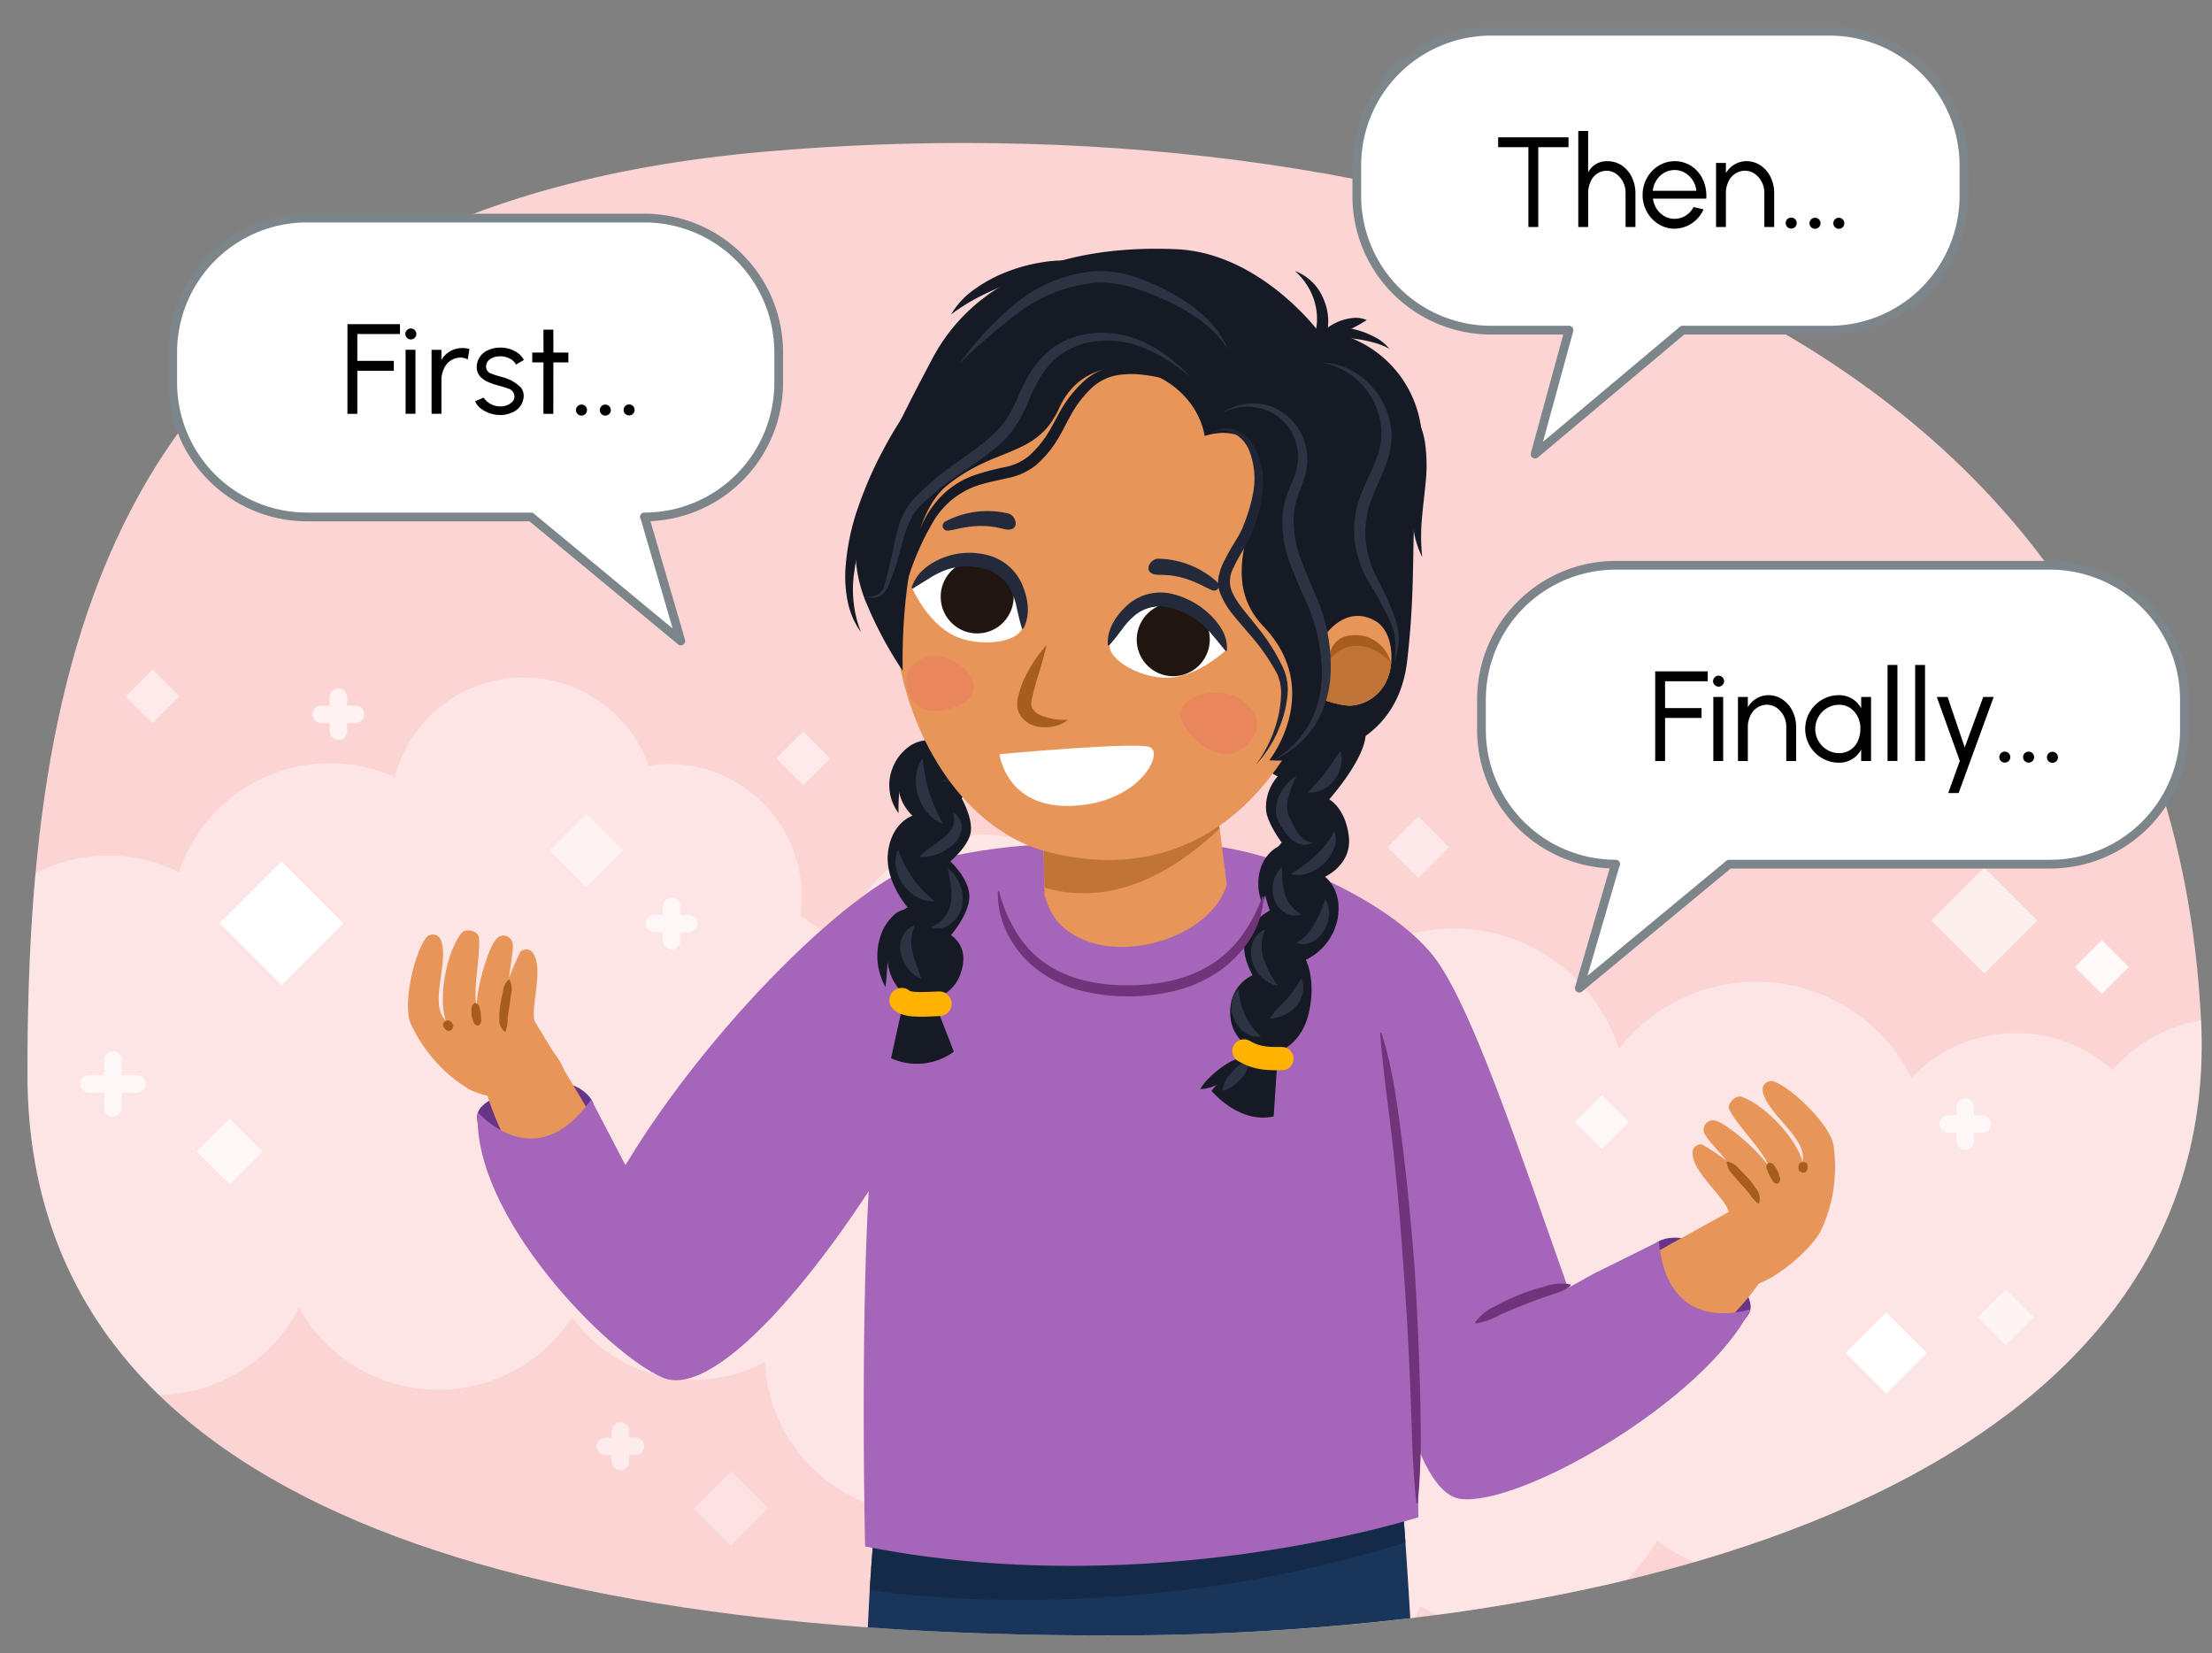 <svg xmlns="http://www.w3.org/2000/svg" xmlns:xlink="http://www.w3.org/1999/xlink" width="380" height="283.981" viewBox="0 0 380 283.981"><rect x="0" y="0" width="380" height="283.981" fill="#808080" stroke="none"/><defs><clipPath id="a"><path d="M179.481,153.748l-.7-26.829,28.49-2.193s2.243,17.926,3.46,27.24C207.475,163.292,183.259,168.145,179.481,153.748Z" fill="#e89559"/></clipPath><clipPath id="b"><path d="M177.5,154.644l-.9-26.832,32.905-2.1s2.653,17.936,4.087,27.254C208.733,160.942,194.407,168.852,177.5,154.644Z" fill="none"/></clipPath><clipPath id="c"><path d="M227.592,109.19s3.508-5.406,8.6-2.574c3.246,1.8,3.278,7.219,2.23,9.772a7.276,7.276,0,0,1-6.149,4.8c-1.674.2-5.077-1.032-5.077-1.032a43.7,43.7,0,0,0,.738-6.122A23.572,23.572,0,0,0,227.592,109.19Z" fill="#e89559"/></clipPath><clipPath id="d"><path d="M210.559,111.709s-3.318-9.114-10.45-9.3-9.965,6.156-9.471,8.847,6.5,5.783,11.2,5.054S210.559,111.709,210.559,111.709Z" fill="#fff"/></clipPath><clipPath id="e"><path d="M156.778,101.194s6.756-7.443,13.425-4.907,6.657,9.74,5.18,12.043-8.209,2.886-12.278.433S156.778,101.194,156.778,101.194Z" fill="#fff"/></clipPath></defs><path d="M378.111,175.152c3.641,72.83-83.475,105.77-187.76,105.77S4.72,257.3,4.72,184.38s14.2-148.362,126.357-158.3C234.955,16.876,371.722,47.376,378.111,175.152Z" fill="#fcd4d4"/><path d="M279.4,271.41q5.964-1.434,11.67-3.089a30,30,0,0,1-6.407-3.716A29.915,29.915,0,0,1,279.4,271.41Z" fill="none"/><path d="M243.147,277.855q1.908-.234,3.8-.484a30.3,30.3,0,0,1-3.013-1.488C243.7,276.551,243.43,277.206,243.147,277.855Z" fill="none"/><path d="M362.985,183.8a24.933,24.933,0,0,0-34.6,1.32,29.848,29.848,0,0,0-50.263-4.96c-.131-.4-.265-.807-.414-1.209a29.863,29.863,0,0,0-49.523-10.3,28.184,28.184,0,0,0-38.236-13.445,24.922,24.922,0,0,0-45.641,8.071,27.157,27.157,0,0,0-6.794-6A22.838,22.838,0,0,0,111.432,131.5a22.832,22.832,0,0,0-43.6,1.984,27.34,27.34,0,0,0-37.088,16.307,27.338,27.338,0,0,0-24.637.206c-1.032,11.348-1.385,22.9-1.385,34.386,0,23.063,8.139,41.193,22.565,55.205A27.338,27.338,0,0,0,51.366,224.6c.188.34.379.68.583,1.015a27.363,27.363,0,0,0,46.342.617,25.842,25.842,0,0,0,33.1,7.756A27.366,27.366,0,0,0,180.1,249.72c.115.36.236.719.369,1.077a24.828,24.828,0,0,0,6.062,9.275,29.71,29.71,0,0,0,1.288,16.223A30.033,30.033,0,0,0,190,280.922h.347a436.612,436.612,0,0,0,52.8-3.067c.283-.649.552-1.3.789-1.972a30.3,30.3,0,0,0,3.013,1.488A318.658,318.658,0,0,0,279.4,271.41a29.915,29.915,0,0,0,5.263-6.805,30,30,0,0,0,6.407,3.716c53.685-15.587,89.335-45.974,87.049-93.041a24.919,24.919,0,0,0-15.131,8.522Z" fill="#fff" opacity="0.4"/><rect x="40.837" y="151.084" width="15.021" height="15.021" transform="translate(126.304 12.264) rotate(45)" fill="#fff"/><rect x="319.105" y="227.482" width="9.878" height="9.878" transform="translate(259.257 -161.059) rotate(45)" fill="#fff"/><rect x="239.923" y="141.791" width="7.449" height="7.449" transform="translate(174.258 -129.665) rotate(45)" fill="#fff" opacity="0.49"/><rect x="334.447" y="151.697" width="12.848" height="12.848" transform="translate(211.647 -194.72) rotate(45)" fill="#fff" opacity="0.64"/><rect x="341.204" y="222.884" width="6.757" height="6.757" transform="translate(260.918 -177.386) rotate(45)" fill="#fff" opacity="0.57"/><rect x="96.22" y="141.612" width="8.959" height="8.959" transform="translate(132.797 -28.417) rotate(45)" fill="#fff" opacity="0.5"/><rect x="22.926" y="116.347" width="6.54" height="6.54" transform="translate(92.255 16.512) rotate(45)" fill="#fff" opacity="0.5"/><rect x="134.728" y="126.993" width="6.54" height="6.54" transform="translate(132.529 -59.426) rotate(45)" fill="#fff" opacity="0.5"/><rect x="121.06" y="254.579" width="9.035" height="9.035" transform="translate(219.989 -12.909) rotate(45)" fill="#fff" opacity="0.32"/><rect x="271.912" y="189.464" width="6.54" height="6.54" transform="translate(216.882 -138.133) rotate(45)" fill="#fff" opacity="0.74"/><rect x="357.804" y="162.832" width="6.54" height="6.54" transform="translate(223.208 -206.668) rotate(45)" fill="#fff" opacity="0.86"/><rect x="35.468" y="193.795" width="8.012" height="8.012" transform="translate(151.428 30.022) rotate(45)" fill="#fff" opacity="0.7"/><g opacity="0.7"><line x1="337.618" y1="190.142" x2="337.618" y2="196.013" fill="none" stroke="#fff" stroke-linecap="round" stroke-linejoin="round" stroke-width="3"/><line x1="340.554" y1="193.078" x2="334.683" y2="193.078" fill="none" stroke="#fff" stroke-linecap="round" stroke-linejoin="round" stroke-width="3"/></g><g opacity="0.7"><line x1="58.138" y1="119.768" x2="58.138" y2="125.639" fill="none" stroke="#fff" stroke-linecap="round" stroke-linejoin="round" stroke-width="3"/><line x1="61.074" y1="122.703" x2="55.202" y2="122.703" fill="none" stroke="#fff" stroke-linecap="round" stroke-linejoin="round" stroke-width="3"/></g><g opacity="0.7"><line x1="115.364" y1="155.712" x2="115.364" y2="161.583" fill="none" stroke="#fff" stroke-linecap="round" stroke-linejoin="round" stroke-width="3"/><line x1="118.299" y1="158.648" x2="112.428" y2="158.648" fill="none" stroke="#fff" stroke-linecap="round" stroke-linejoin="round" stroke-width="3"/></g><g opacity="0.53"><line x1="106.586" y1="245.83" x2="106.586" y2="251.044" fill="none" stroke="#fff" stroke-linecap="round" stroke-linejoin="round" stroke-width="3"/><line x1="109.193" y1="248.437" x2="103.979" y2="248.437" fill="none" stroke="#fff" stroke-linecap="round" stroke-linejoin="round" stroke-width="3"/></g><g opacity="0.7"><line x1="19.403" y1="182.059" x2="19.403" y2="190.32" fill="none" stroke="#fff" stroke-linecap="round" stroke-linejoin="round" stroke-width="3"/><line x1="23.534" y1="186.189" x2="15.272" y2="186.189" fill="none" stroke="#fff" stroke-linecap="round" stroke-linejoin="round" stroke-width="3"/></g><path d="M150.819,257.069s-1.143,8.461-1.729,22.467c13.228.945,27.03,1.386,41.261,1.386a437.666,437.666,0,0,0,51.921-2.96c-.93-15.8-1.54-22.025-1.54-22.025Z" fill="#19355a"/><path d="M150.819,257.069s-.316,2.343-.7,6.6l78.717-7.582Z" fill="none"/><path d="M149.415,273.124q-.179,2.971-.325,6.412c13.228.945,27.03,1.386,41.261,1.386a437.666,437.666,0,0,0,51.921-2.96c-.318-5.4-.6-9.688-.831-12.986C193.187,280.043,151.1,273.4,149.415,273.124Z" fill="none"/><path d="M241.441,264.976c-.445-6.343-.709-9.039-.709-9.039l-11.9.15-78.717,7.582c-.228,2.513-.479,5.694-.7,9.455C151.1,273.4,193.187,280.043,241.441,264.976Z" fill="#132b49"/><path d="M101.729,191.659c1.253-2.279-1.279-4.489-3.271-5.217s-16.9.774-16.488,5.622a4.709,4.709,0,0,0,4.694,4.607S100.475,193.939,101.729,191.659Z" fill="#673587"/><path d="M114.107,222.841c3.524-6.027-12.08-30.471-23.856-50.064,0,0-5.619,4.081-7.108,10.712-1.687,7.518,20.34,42.916,26.717,46.248S110.583,228.867,114.107,222.841Z" fill="#e89559"/><path d="M197.064,147.9c-9.123-4.732-26.418-2.857-38.213.245s-36.96,28.075-51.225,51.7c-.062.1-.119.2-.18.3l-5.882-11.283c-9.751,13.763-19.461,2.052-19.473,2.251-1.032,17.632,22.327,41.6,31.846,45.552s29.619-20.794,43.172-45.06S219.472,159.521,197.064,147.9Z" fill="#a565b8"/><path d="M148.618,265.626s-1.381-59.4,2.52-79.158c3.489-17.681,12.034-32.5,21.828-36.784s29.588-4.2,33.743-3.415c3.969.753,12.342,2.787,17.383,5.215a23.831,23.831,0,0,1,12.219,12.565c6.53,14.67,7.355,96.563,7.355,96.563S197.924,275.408,148.618,265.626Z" fill="#a565b8"/><path d="M283.428,215.566c.057-2.6,3.355-3.246,5.444-2.879s14.242,9.135,11.456,13.124a4.709,4.709,0,0,1-6.371,1.637S283.372,218.167,283.428,215.566Z" fill="#673587"/><path d="M257.1,236.356c-.032-6.981,25.715-20.325,45.72-31.386,0,0,2.82,6.346.788,12.831-2.305,7.352-33.45,34.512-40.638,34.2S257.13,243.337,257.1,236.356Z" fill="#e89559"/><path d="M203.674,144.915c14.452.224,34.915,9.667,42.5,19.22,6.578,8.29,15.048,34.173,23.184,57.05.04.112,5.25-2.927,5.252-2.808l10.363-5.146c1.548,16.8,15.817,11.523,15.727,11.7-7.936,15.779-39.6,33.885-49.817,32.533S235.1,215.58,235.517,187.789C207.939,185.646,211,168.624,203.674,144.915Z" fill="#a565b8"/><path d="M269.81,220.843c-1.263,1.084-2.68,1.3-4.044,1.809-1.366.476-2.722.976-4.06,1.519-1.352.507-2.674,1.09-4,1.668a13.606,13.606,0,0,1-4.155,1.5l-.13-.192a8.4,8.4,0,0,1,3.528-2.825,34.773,34.773,0,0,1,8.319-3.308,8.435,8.435,0,0,1,4.494-.4Z" fill="#70347b"/><path d="M201.461,146a27.141,27.141,0,0,0,5.855-5.17l-.265-4.107-23.2.405.206,11.778C189.344,149,197.143,148.618,201.461,146Z" fill="#c1716b"/><path d="M237.306,177.351c2.073,6.514,2.86,13.282,3.717,20,.819,6.733,1.465,13.484,1.984,20.244q.646,10.149.922,20.314c.108,3.386.149,6.775.157,10.163q-.055,5.083-.529,10.163h-.233c-.75-6.764-.784-13.516-1.06-20.271s-.65-13.5-1.158-20.235c-.459-6.738-1.007-13.472-1.748-20.185-.363-3.357-.8-6.7-1.222-10.053s-.772-6.708-1.058-10.093Z" fill="#70347b"/><path d="M179.481,153.748l-.7-26.829,28.49-2.193s2.243,17.926,3.46,27.24C201.714,159.15,183.259,168.145,179.481,153.748Z" fill="#e89559"/><path d="M179.481,153.748l-.7-26.829,28.49-2.193s2.243,17.926,3.46,27.24C207.475,163.292,183.259,168.145,179.481,153.748Z" fill="#e89559"/><g clip-path="url(#a)"><g clip-path="url(#b)"><path d="M211.716,133.456l3.706,2.309s-12.346,17.056-28.242,17.649c-12.431.463-17.1-7.564-17.1-7.564Z" fill="#c17438"/></g></g><path d="M215.3,123.792s-.881,3.765.4,6.13a8.688,8.688,0,0,0,3.8,3.439,7.965,7.965,0,0,0-2.013,5.559c.044,2.272,2.693,5.8,2.693,5.8s-2.723,3.111-3.1,5.567,1.072,6.1,1.072,6.1-3.267,1.716-4.194,4.651,1.228,6.458,1.228,6.458a6.763,6.763,0,0,0-3.844,6.165,6.957,6.957,0,0,0,3.277,6.247l-6.5,7.449s4.734,5.777,10.685,4.4l.731-11.1s4.061-1.1,5.329-6.768-.539-9.021-.539-9.021a9.956,9.956,0,0,0,5.478-7.083c.86-5.05-2.192-7.184-2.192-7.184s4.692-2.055,4.1-6.957-3.366-6.337-3.366-6.337,6-6.723,6.259-11.047-7.529-3.828-7.529-3.828Z" fill="#151a25"/><path d="M222.712,133.284a23.509,23.509,0,0,0-1.328,3.448,5.54,5.54,0,0,0-.113,3.095c.113.359.47.971.726,1.5a17.007,17.007,0,0,0,.829,1.524,3.745,3.745,0,0,0,2.674,1.911,2.851,2.851,0,0,1-2.054.25,4.12,4.12,0,0,1-1.88-1.117,9.453,9.453,0,0,1-1.254-1.61,8.369,8.369,0,0,1-.938-1.871,4.714,4.714,0,0,1-.089-2.277,6.267,6.267,0,0,1,.721-1.976A7.744,7.744,0,0,1,222.712,133.284Z" fill="#2c3444"/><path d="M220.218,148.957c.05.954.053,1.778.136,2.563a10.278,10.278,0,0,0,.412,2.169,5.623,5.623,0,0,0,.947,1.822,8.148,8.148,0,0,0,1.848,1.6,3.524,3.524,0,0,1-2.847-.385,4.353,4.353,0,0,1-1.851-2.426,5.342,5.342,0,0,1-.069-2.931A4.818,4.818,0,0,1,220.218,148.957Z" fill="#2c3444"/><path d="M212.831,169.907a11.143,11.143,0,0,0,.327,2.42,10.932,10.932,0,0,0,.73,2.036,11.227,11.227,0,0,0,1.1,1.86,11.365,11.365,0,0,0,1.654,1.8,3.72,3.72,0,0,1-2.709-.63,5.4,5.4,0,0,1-2.345-4.994A3.737,3.737,0,0,1,212.831,169.907Z" fill="#2c3444"/><path d="M217.352,159.652a7.436,7.436,0,0,0-.627,2.6,7.281,7.281,0,0,0,.327,2.345,12.709,12.709,0,0,0,.967,2.3c.4.777.893,1.534,1.444,2.408a5.266,5.266,0,0,1-2.687-1.445,6.248,6.248,0,0,1-1.642-2.7,5.2,5.2,0,0,1,.063-3.26A3.787,3.787,0,0,1,217.352,159.652Z" fill="#2c3444"/><path d="M210.013,187.36a5.183,5.183,0,0,1,.578-1.812,7.059,7.059,0,0,1,1-1.433,6.951,6.951,0,0,1,1.319-1.145,5.126,5.126,0,0,1,1.744-.761,5.125,5.125,0,0,1-.576,1.814,6.941,6.941,0,0,1-1,1.43,7.053,7.053,0,0,1-1.321,1.143A5.184,5.184,0,0,1,210.013,187.36Z" fill="#2c3444"/><path d="M230.277,129.031a5.144,5.144,0,0,1,.059,2.566,6.045,6.045,0,0,1-1.1,2.362,5.3,5.3,0,0,1-4.552,2.175c.57-.687,1.117-1.224,1.607-1.774s.936-1.071,1.359-1.62.823-1.122,1.236-1.739S229.717,129.726,230.277,129.031Z" fill="#2c3444"/><path d="M229.221,142.742a4.211,4.211,0,0,1-.073,3.063,6.9,6.9,0,0,1-1.74,2.563,7.373,7.373,0,0,1-2.615,1.6,5.1,5.1,0,0,1-3.03.181c.868-.546,1.607-1.037,2.307-1.577a24.858,24.858,0,0,0,1.969-1.661,18.013,18.013,0,0,0,1.732-1.856A10.855,10.855,0,0,0,229.221,142.742Z" fill="#2c3444"/><path d="M227.651,154.463a4.044,4.044,0,0,1,.669,2.654,6.031,6.031,0,0,1-.817,2.648,5.255,5.255,0,0,1-2.032,1.993,3.108,3.108,0,0,1-2.786.177,6.013,6.013,0,0,0,1.854-1.444,11.4,11.4,0,0,0,1.241-1.741,19.555,19.555,0,0,0,1.012-1.981A17.454,17.454,0,0,0,227.651,154.463Z" fill="#2c3444"/><path d="M223.564,168.073a4.2,4.2,0,0,1,.208,2.539,5.028,5.028,0,0,1-1.219,2.316,6.416,6.416,0,0,1-4.458,2.039,11.892,11.892,0,0,1,1.515-1.86c.518-.539,1.013-1.032,1.464-1.524a13.152,13.152,0,0,0,1.246-1.562C222.723,169.452,223.079,168.8,223.564,168.073Z" fill="#2c3444"/><path d="M212.957,181.775a7.261,7.261,0,0,1-1.039,2.045,8.339,8.339,0,0,1-1.525,1.623,7.657,7.657,0,0,1-1.933,1.148,6.019,6.019,0,0,1-2.271.468,9.019,9.019,0,0,1,1.4-1.78,18.351,18.351,0,0,1,1.545-1.391,15.788,15.788,0,0,1,1.714-1.216A7.255,7.255,0,0,1,212.957,181.775Z" fill="#151a25"/><path d="M220.6,144.968c-.412.945-.906,1.726-1.252,2.517a16.889,16.889,0,0,0-.9,2.371c-.252.812-.459,1.666-.7,2.544a20.528,20.528,0,0,1-.9,2.729,7.951,7.951,0,0,1-.669-2.888,8.56,8.56,0,0,1,.35-2.971,6.754,6.754,0,0,1,1.522-2.681A6.132,6.132,0,0,1,220.6,144.968Z" fill="#151a25"/><path d="M213.7,180.523c2.5,1.476,4.575,1.292,6.529,1.32" fill="none" stroke="#ffb300" stroke-linecap="round" stroke-miterlimit="10" stroke-width="4.001"/><path d="M159.61,127.146a12.327,12.327,0,0,0-2.634,2.528,12.6,12.6,0,0,0-1.647,2.963,14.238,14.238,0,0,0-.829,3.318,28.521,28.521,0,0,0-.133,3.723,8.017,8.017,0,0,1-1.009-7.812,7.933,7.933,0,0,1,2.457-3.359A5.768,5.768,0,0,1,159.61,127.146Z" fill="#151a25"/><path d="M176.285,118.509s-.284,3.807-2.193,5.654-5.391,1.954-5.391,1.954a7.224,7.224,0,0,1,.4,5.752c-.713,2.127-3.91,5.252-3.91,5.252s1.944,3.388,1.572,5.813-3.509,5.024-3.509,5.024,3.265,2.982,3.27,6.02-3.169,6.657-3.169,6.657,3.152,1.8,1.811,6.091a6.607,6.607,0,0,1-4.845,4.827l3.541,9.091a10.729,10.729,0,0,1-10.788,1.127l2.4-10.962s-3.5-2.235-3.016-7.95,3.473-7.01,3.473-7.01-4.055-4.545-3.363-9.615c.684-5.011,4.19-6.118,4.19-6.118s-3.812-3.323-1.805-7.764,4.49-5.537,4.49-5.537-3.1-7.54-2.073-11.69,8.222-1.378,8.222-1.378Z" fill="#151a25"/><path d="M166.615,123.835a5.726,5.726,0,0,1,1.073,3.238,8.4,8.4,0,0,1-.573,3.407,6.914,6.914,0,0,1-2.051,2.89,3.684,3.684,0,0,1-3.381.818,5.618,5.618,0,0,0,2.193-1.973,12.854,12.854,0,0,0,1.278-2.5,24.091,24.091,0,0,0,1.461-5.876Z" fill="#1f2534"/><path d="M162.855,149.112a7.251,7.251,0,0,1,2.021,2.765,6.46,6.46,0,0,1,.433,3.587,5.149,5.149,0,0,1-1.96,3.2,3.44,3.44,0,0,1-3.473.562,4.58,4.58,0,0,0,2.39-1.7,5.726,5.726,0,0,0,1.074-2.406,9.474,9.474,0,0,0,.024-2.824C163.255,151.289,163.018,150.255,162.855,149.112Z" fill="#2c3444"/><path d="M163.708,139.505a5.648,5.648,0,0,1,.629.47,6.12,6.12,0,0,1,.507.643,4.924,4.924,0,0,1,.306.812,2.906,2.906,0,0,1,.055.9,4.551,4.551,0,0,1-1.669,2.932,8.045,8.045,0,0,1-2.688,1.5,7.778,7.778,0,0,1-2.986.419,24.828,24.828,0,0,1,2.27-1.819c.742-.544,1.463-1.065,2.1-1.608a5.321,5.321,0,0,0,1.442-1.738A3.643,3.643,0,0,0,163.708,139.505Z" fill="#2c3444"/><path d="M158.479,130.239c.148,1.1.264,2.091.457,3.052a24.768,24.768,0,0,0,.7,2.783,25.326,25.326,0,0,0,1.016,2.683c.389.9.854,1.777,1.36,2.77a6.3,6.3,0,0,1-2.684-1.921,8.561,8.561,0,0,1-1.954-6.259A6.34,6.34,0,0,1,158.479,130.239Z" fill="#2c3444"/><path d="M154.277,145.94a26.188,26.188,0,0,0,1.145,2.622,17.986,17.986,0,0,0,1.357,2.243,18.356,18.356,0,0,0,1.664,2.025,27.152,27.152,0,0,0,2.089,1.955,5.25,5.25,0,0,1-3.035-.7,7.248,7.248,0,0,1-3.57-5.052A5.287,5.287,0,0,1,154.277,145.94Z" fill="#2c3444"/><path d="M157.17,158.916a8.194,8.194,0,0,0-.619,2.387,7.129,7.129,0,0,0,.178,2.133,19.1,19.1,0,0,0,.67,2.222c.266.775.583,1.558.861,2.476a5.576,5.576,0,0,1-2.223-1.69,6.25,6.25,0,0,1-1.26-2.578,4.776,4.776,0,0,1,.269-3A3.583,3.583,0,0,1,157.17,158.916Z" fill="#2c3444"/><path d="M161.359,172.413c-1.575.029-5.416.475-6.455-.605" fill="none" stroke="#ffb300" stroke-linecap="round" stroke-miterlimit="10" stroke-width="4.235"/><path d="M157.14,156.135a5.68,5.68,0,0,0-2.69,2.47,13.538,13.538,0,0,0-1.319,3.33,28.379,28.379,0,0,0-.663,3.663l-.324,3.958a10.832,10.832,0,0,1-1.059-8.162,8.493,8.493,0,0,1,2.077-3.813A4.293,4.293,0,0,1,157.14,156.135Z" fill="#151a25"/><path d="M225.19,121.522c-8.959,20.385-25,29.943-45.016,24.866-21.123-5.358-32.513-37.327-23.352-57.623s26.852-37.62,50.336-27.4C225.385,69.3,239.255,89.52,225.19,121.522Z" fill="#e89559"/><path d="M206.954,74.89s8.356-3.007,9.151,5.325-7.3,18.723.943,27.38c10.493,11.019,1.015,22.987,1.015,22.987s21.506,1.986,23.689-17.152c1.8-15.776.253-23.205,2.258-33.992a19.382,19.382,0,0,0-17.674-22.707s-9.974-13.235-24.1-13.913c-9.586-.461-32.273.178-42.132,18.9-6.483,12.308-13.026,24.942-13.136,33.516a23.964,23.964,0,0,0,2.068,8.824,66.248,66.248,0,0,0,6.04,11.171s-.832-24.965,7.57-31.8,15.444-4.772,19.3-13.312C187.5,57.808,204.947,63.353,206.954,74.89Z" fill="#151a25"/><path d="M227.592,109.19s3.508-5.406,8.6-2.574c3.246,1.8,3.278,7.219,2.23,9.772a7.276,7.276,0,0,1-6.149,4.8c-1.674.2-5.077-1.032-5.077-1.032a43.7,43.7,0,0,0,.738-6.122A23.572,23.572,0,0,0,227.592,109.19Z" fill="#e89559"/><g clip-path="url(#c)"><path d="M242.181,119.545s-3.4-9.454-8.82-9.294a6.1,6.1,0,0,0-5.97,4.993s-6.624,11.119-.9,11.24S241.648,122.492,242.181,119.545Z" fill="#c17438"/><path d="M238.921,113.822a11.248,11.248,0,0,0-2.539-2.024,6.406,6.406,0,0,0-4.218-.768,4.7,4.7,0,0,0-1.252.351,8.777,8.777,0,0,0-2.472,1.828,3.679,3.679,0,0,1,1.565-3.344,3.98,3.98,0,0,1,1.893-.7,6.5,6.5,0,0,1,1.9,0,6.012,6.012,0,0,1,3.342,1.635A6.388,6.388,0,0,1,238.921,113.822Z" fill="#a75c20"/></g><path d="M179.775,110.848c-.361,1.694-.864,3.288-1.329,4.875a40.433,40.433,0,0,0-1.224,4.586,3.978,3.978,0,0,0-.053.894,1.547,1.547,0,0,0,.244.592,3.183,3.183,0,0,0,1.4,1.087,10.591,10.591,0,0,0,4.624.749,5.2,5.2,0,0,1-2.415,1.136,6.825,6.825,0,0,1-2.793.036,4.588,4.588,0,0,1-2.716-1.61,3.493,3.493,0,0,1-.738-1.683,5.212,5.212,0,0,1,.075-1.6,16.881,16.881,0,0,1,1.928-4.9A21.852,21.852,0,0,1,179.775,110.848Z" fill="#a75c20"/><path d="M211.723,119.392c-3.961-1.318-9.734.536-8.828,4s8.664,10.248,12.658,2.662C217.245,122.835,213.437,119.963,211.723,119.392Z" fill="#ea865b"/><path d="M161.3,112.707c3.641.479,7.51,4.352,5.476,6.9s-10.764,5.142-11.044-2.836C155.612,113.387,159.723,112.5,161.3,112.707Z" fill="#ea865b"/><path d="M209.157,100.029a.829.829,0,0,1-.876,1.365c-1.817-.7-4.468-2.676-9.036-2.65-3.251.019-1.813-2.786-.265-2.777A15.508,15.508,0,0,1,209.157,100.029Z" fill="#232a3c"/><path d="M162.348,89.607a.829.829,0,0,0,.508,1.54c1.935-.226,4.994-1.479,9.412-.316,3.144.828,2.45-2.247.948-2.624A15.511,15.511,0,0,0,162.348,89.607Z" fill="#232a3c"/><path d="M210.559,111.709s-3.318-9.114-10.45-9.3-9.965,6.156-9.471,8.847,6.5,5.783,11.2,5.054S210.559,111.709,210.559,111.709Z" fill="#fff"/><g clip-path="url(#d)"><ellipse cx="201.555" cy="109.855" rx="6.303" ry="6.272" transform="translate(18.509 248.372) rotate(-65.708)" fill="#21150f"/></g><path d="M190.308,110.719c-.132-2.574,1.29-4.8,3.129-6.558a8.782,8.782,0,0,1,3.378-2.006,9.022,9.022,0,0,1,3.959-.265,14.07,14.07,0,0,1,6.7,3.329,12.4,12.4,0,0,1,2.4,2.857,6.384,6.384,0,0,1,.9,3.6.154.154,0,0,1-.273.086l-.012-.014c-.769-.932-1.453-1.787-2.156-2.609a15.209,15.209,0,0,0-2.252-2.271,13.3,13.3,0,0,0-5.694-2.589,6.654,6.654,0,0,0-5.533,1.509,12.637,12.637,0,0,0-2.122,2.349c-.669.862-1.324,1.762-2.151,2.672l-.01.011a.156.156,0,0,1-.271-.1Z" fill="#232a3c"/><path d="M156.778,101.194s6.756-7.443,13.425-4.907,6.657,9.74,5.18,12.043-8.209,2.886-12.278.433S156.778,101.194,156.778,101.194Z" fill="#fff"/><g clip-path="url(#e)"><ellipse cx="167.955" cy="102.511" rx="6.272" ry="6.303" transform="matrix(0.999, -0.035, 0.035, 0.999, -3.505, 5.976)" fill="#21150f"/></g><path d="M175.541,107.868c-.379-1.2-.607-2.312-.864-3.395a12.1,12.1,0,0,0-1.01-3.072,7,7,0,0,0-4.6-3.714,11.11,11.11,0,0,0-6.306.125,14.137,14.137,0,0,0-2.932,1.417l-2.956,1.82-.014.009a.153.153,0,0,1-.227-.176c.779-2.51,3.022-4.144,5.4-5.082a12.4,12.4,0,0,1,7.675-.436,9.128,9.128,0,0,1,3.568,1.87,8.731,8.731,0,0,1,2.355,3.245c1,2.405,1.418,5.086.2,7.427a.156.156,0,0,1-.21.067.155.155,0,0,1-.076-.091Z" fill="#232a3c"/><path d="M209.953,70.937a9.382,9.382,0,0,1,9.33-.733,9.764,9.764,0,0,1,5.084,10.754,19.32,19.32,0,0,1-.727,2.381,20.854,20.854,0,0,0-1.312,4.367,18.112,18.112,0,0,0,1.34,8.828c.521,1.457,1.133,2.9,1.76,4.352l.944,2.2a24.205,24.205,0,0,1,.835,2.317,29.8,29.8,0,0,1,1.4,9.65,18.658,18.658,0,0,1-2.618,9.37,16.452,16.452,0,0,1-7.264,6.187,17.035,17.035,0,0,0,6.431-6.663,18.541,18.541,0,0,0,1.911-8.905,30.4,30.4,0,0,0-1.646-9.059c-.248-.728-.526-1.445-.822-2.144l-.958-2.167c-.645-1.454-1.289-2.927-1.851-4.452a19.679,19.679,0,0,1-1.343-9.81A22.546,22.546,0,0,1,222,82.715a11.216,11.216,0,0,0,1.011-4.286,8.692,8.692,0,0,0-4.186-7.351A9.2,9.2,0,0,0,209.953,70.937Z" fill="#2c3444"/><path d="M204.667,64.993a27.183,27.183,0,0,0-8.542-5.376,16.115,16.115,0,0,0-9.685-.667,12.753,12.753,0,0,0-4.326,2.025A14.159,14.159,0,0,0,178.89,64.5a31.721,31.721,0,0,0-2.214,4.434,24.63,24.63,0,0,1-2.5,4.691,18.428,18.428,0,0,1-3.782,3.822c-1.374,1.086-2.787,2.067-4.185,3.05a53.142,53.142,0,0,0-7.908,6.191c-2.367,2.236-3.029,5.6-3.932,8.907-.228.827-.483,1.677-.783,2.477s-.576,1.6-.926,2.412a3.466,3.466,0,0,1-1.747,2.038,4.278,4.278,0,0,1-2.6-.111,4.411,4.411,0,0,0,2.445-.235,2.976,2.976,0,0,0,1.265-1.929c.239-.794.415-1.633.629-2.469s.431-1.62.6-2.454a49.441,49.441,0,0,1,1.175-5.053,13.962,13.962,0,0,1,1.053-2.489,12.171,12.171,0,0,1,1.595-2.211,50.586,50.586,0,0,1,8.02-6.645c2.752-2,5.612-3.893,7.466-6.458a22.816,22.816,0,0,0,2.338-4.317,28.43,28.43,0,0,1,2.446-4.678,15.935,15.935,0,0,1,3.768-3.894,13.789,13.789,0,0,1,4.982-2.1,16.588,16.588,0,0,1,10.384,1.277A25.385,25.385,0,0,1,204.667,64.993Z" fill="#2c3444"/><path d="M207.178,74.393a27.7,27.7,0,0,0-2.263-4.774,11.531,11.531,0,0,0-3.493-3.734,8.94,8.94,0,0,0-2.269-1.031,21.218,21.218,0,0,0-2.533-.441,15.367,15.367,0,0,0-5.045.1,8.79,8.79,0,0,0-4.208,2.284,18.733,18.733,0,0,0-3.111,3.986c-.869,1.459-1.6,3.08-2.561,4.67a19.3,19.3,0,0,1-3.546,4.3,11.32,11.32,0,0,1-5.224,2.4c-1.769.415-3.465.723-5.059,1.268a14.1,14.1,0,0,0-7.593,6.26,46.132,46.132,0,0,0-4.237,9.557,51.94,51.94,0,0,0-1.434,5.087,27.412,27.412,0,0,0-.749,5.238,22.712,22.712,0,0,1,.257-5.328,52.637,52.637,0,0,1,1.042-5.254,41.88,41.88,0,0,1,3.834-10.067,16.767,16.767,0,0,1,3.428-4.366,15.051,15.051,0,0,1,4.826-2.87,42.907,42.907,0,0,1,5.228-1.411,9.442,9.442,0,0,0,4.34-1.978,18.83,18.83,0,0,0,3.215-3.863c.893-1.436,1.636-3.052,2.6-4.63a20.6,20.6,0,0,1,3.537-4.276,9.988,9.988,0,0,1,5.116-2.529,15.778,15.778,0,0,1,5.539.163,23.745,23.745,0,0,1,2.669.644,9.133,9.133,0,0,1,2.476,1.323,12.241,12.241,0,0,1,3.4,4.251A22.758,22.758,0,0,1,207.178,74.393Z" fill="#151a25"/><path d="M210.961,60.005c-2.543-3.93-6.473-6.453-10.564-8.363-4.142-1.877-8.458-3.513-12.837-3.008a26.063,26.063,0,0,0-12.292,4.858,99.27,99.27,0,0,0-10.452,8.971,54.751,54.751,0,0,1,9.523-10.225,25.046,25.046,0,0,1,13.042-5.595,18.758,18.758,0,0,1,7.21.788,36.8,36.8,0,0,1,6.507,2.823,28.811,28.811,0,0,1,5.788,4.06A16.7,16.7,0,0,1,210.961,60.005Z" fill="#2c3444"/><path d="M227.127,62.288A11.549,11.549,0,0,1,230.8,63,13.986,13.986,0,0,1,234.1,64.9a15.471,15.471,0,0,1,2.625,2.817,14.58,14.58,0,0,1,1.737,3.486,12.791,12.791,0,0,1,.6,3.908,14.412,14.412,0,0,1-.69,3.883c-.784,2.471-2,4.654-2.784,6.885a15.428,15.428,0,0,0-.979,6.839,17.944,17.944,0,0,0,2.013,6.723,46.6,46.6,0,0,1,3.052,6.823,10.154,10.154,0,0,1-.23,7.4,10.61,10.61,0,0,0-.7-7.076,61.6,61.6,0,0,0-3.51-6.428,18.383,18.383,0,0,1-2.515-7.264,17.074,17.074,0,0,1,.987-7.7c.9-2.407,2.107-4.568,2.869-6.791a12.609,12.609,0,0,0,.736-3.356,12.522,12.522,0,0,0-10.181-12.761Z" fill="#2c3444"/><path d="M238.678,59.923a11.033,11.033,0,0,0-2.853-1.126,23.23,23.23,0,0,0-2.958-.587,19.319,19.319,0,0,0-2.945-.174,8.56,8.56,0,0,0-2.73.436l-1.872.7.581-1.917a8.417,8.417,0,0,0,.344-2.8,10.429,10.429,0,0,0-.486-2.855,11.291,11.291,0,0,0-3.306-5.053,8.485,8.485,0,0,1,4.763,4.469,9.611,9.611,0,0,1,.6,6.8l-1.291-1.221a9.587,9.587,0,0,1,3.416-.436,15.181,15.181,0,0,1,6.247,1.744A7.468,7.468,0,0,1,238.678,59.923Z" fill="#151a25"/><path d="M226.471,58.132a5.186,5.186,0,0,1,1.594-1.829,8.686,8.686,0,0,1,2.038-1.131,8.314,8.314,0,0,1,2.276-.547,4.5,4.5,0,0,1,2.418.36c-.725.442-1.336.81-1.99,1.154a19.411,19.411,0,0,1-1.976.895,18.752,18.752,0,0,1-2.074.676A16.851,16.851,0,0,1,226.471,58.132Z" fill="#151a25"/><path d="M163.379,54.027a13.836,13.836,0,0,1,4.21-4.463,24.978,24.978,0,0,1,5.435-2.893,28.836,28.836,0,0,1,5.912-1.6,21.272,21.272,0,0,1,6.1-.188c-3.908,1.117-7.645,2.225-11.292,3.657-1.818.711-3.612,1.471-5.348,2.356A31.659,31.659,0,0,0,163.379,54.027Z" fill="#151a25"/><path d="M242.362,70.152a13.1,13.1,0,0,1,2.477,6.141,28.158,28.158,0,0,1,.071,6.618c-.208,2.163-.481,4.273-.655,6.376a33.314,33.314,0,0,0,.068,6.387,15.285,15.285,0,0,1-1.63-6.4,45.4,45.4,0,0,1,.226-6.539,59.9,59.9,0,0,0,.371-6.312A23.55,23.55,0,0,0,242.362,70.152Z" fill="#151a25"/><path d="M147.91,108.6a13.443,13.443,0,0,1-2.234-5.047,21.365,21.365,0,0,1-.451-5.57,39.83,39.83,0,0,1,2.2-10.863,67.045,67.045,0,0,1,4.427-10.072,68.713,68.713,0,0,1,5.9-9.229c-1.5,3.33-3.048,6.605-4.5,9.911-1.433,3.311-2.8,6.636-3.937,10.03a52.93,52.93,0,0,0-2.542,10.348A20.142,20.142,0,0,0,147.91,108.6Z" fill="#151a25"/><path d="M207.84,74.692a4.668,4.668,0,0,1,1.92-1.029,4.274,4.274,0,0,1,2.25.087,6.415,6.415,0,0,1,3.473,2.876,13.7,13.7,0,0,1,1.282,8.79,24.666,24.666,0,0,1-1.057,4.3c-.242.709-.45,1.352-.766,2.1-.31.708-.664,1.36-1.017,2-.715,1.263-1.462,2.463-2.007,3.686a4.93,4.93,0,0,0-.52,3.446c.755,2.424,2.866,4.46,4.6,6.772a32.382,32.382,0,0,1,4.62,7.45,9.253,9.253,0,0,1,.526,4.526,17.887,17.887,0,0,1-.99,4.286,20.861,20.861,0,0,1-4.428,7.4,22.439,22.439,0,0,0,3.688-7.627,19.393,19.393,0,0,0,.644-4.131,7.981,7.981,0,0,0-.662-3.893,36.379,36.379,0,0,0-4.809-6.865c-.914-1.09-1.868-2.132-2.786-3.3a13.314,13.314,0,0,1-2.3-4,5.092,5.092,0,0,1-.128-2.609,9.885,9.885,0,0,1,.759-2.257,42.8,42.8,0,0,1,2.146-3.833c.364-.6.712-1.2,1-1.8.268-.564.526-1.278.765-1.917a27.191,27.191,0,0,0,1.135-4,13.228,13.228,0,0,0-.669-7.985,5.927,5.927,0,0,0-2.713-2.833A4.19,4.19,0,0,0,207.84,74.692Z" fill="#1f2534"/><path d="M171.717,129.543s23.07-2.129,25.732-1.242-1.6,9.583-13.132,10.116S171.717,129.543,171.717,129.543Z" fill="#fff"/><path d="M80.461,187.026a25.156,25.156,0,0,1-6.331-5.506,25.809,25.809,0,0,1-3.553-5.651c-1.459-3.247.58-12.286,2.737-14.939a1.508,1.508,0,0,1,2.313.317c1.677,3.379-1.719,10.583.551,13.589.13.171.266.338.4.5-1.375-4.17.258-12.161,2.761-15.117.715-.844,2.744-.269,2.892.672.421,2.684-1.031,9.114-.369,11.852a22,22,0,0,1,.361-2.877c.3-1.871,1.777-7.373,3.185-8.738a1.606,1.606,0,0,1,2.6.692c.375.868-.532,5.061-.533,6.1a47.108,47.108,0,0,1,1.93-4.447,1.446,1.446,0,0,1,1.991.023c2.071,2.446-.042,8.617.358,11.483.563,4.026,5.5,6.34,5.539,11.079S84.051,189.129,80.461,187.026Z" fill="#e89559"/><path d="M76.555,175.388c.629-.228.612-.072.748,0a1.736,1.736,0,0,1,.311.26,1.891,1.891,0,0,1,.2.353c.058.135.178.185-.114.734l0,.007a.391.391,0,0,1-.125.139c-.517.35-.616.194-.768.115a1.669,1.669,0,0,1-.406-.312,1.626,1.626,0,0,1-.25-.446c-.041-.171-.228-.263.241-.745a.4.4,0,0,1,.153-.1Z" fill="#a75c20"/><path d="M81.748,172.31c.665.292.581.6.674.91s.122.615.176.919c.022.309.054.614.053.922a1.035,1.035,0,0,1-.379,1.042l-.007.006a.2.2,0,0,1-.178.052c-.678-.145-.717-.519-.83-.836a5.617,5.617,0,0,1-.242-.987,5.7,5.7,0,0,1-.021-1c.042-.333-.081-.666.559-1.018A.227.227,0,0,1,81.748,172.31Z" fill="#a75c20"/><path d="M87.552,168.331a3.325,3.325,0,0,1,.246,2.313c-.062.741-.175,1.473-.28,2.2-.141.732-.235,1.449-.317,2.14a6.116,6.116,0,0,1-.334,2.164l0,.007a.121.121,0,0,1-.159.067.078.078,0,0,1-.022-.012,2.546,2.546,0,0,1-.9-2.264,12.731,12.731,0,0,1,.154-2.32c.138-.743.268-1.488.449-2.223a3.272,3.272,0,0,1,.975-2.115.127.127,0,0,1,.178.019l.01.014Z" fill="#a75c20"/><path d="M312.755,211.5a25.16,25.16,0,0,0,2.32-8.063,25.807,25.807,0,0,0-.091-6.675c-.541-3.518-7.168-10-10.421-11.049a1.507,1.507,0,0,0-1.768,1.523c.429,3.748,7.2,7.948,6.926,11.7-.015.214-.039.428-.064.642-1.113-4.247-6.829-10.066-10.537-11.186-1.059-.319-2.449,1.267-2.061,2.137,1.106,2.481,5.82,7.088,6.753,9.746a21.886,21.886,0,0,0-1.866-2.218c-1.266-1.409-5.5-5.222-7.425-5.6a1.605,1.605,0,0,0-1.8,1.993c.157.932,3.2,3.958,3.763,4.827a47.128,47.128,0,0,0-4.038-2.682,1.445,1.445,0,0,0-1.658,1.1c-.408,3.179,4.721,7.209,5.943,9.833,1.717,3.684-1.165,8.309,1.376,12.309S310.886,215.221,312.755,211.5Z" fill="#e89559"/><path d="M309.9,199.611c.655.15.548.328.606.494a1.545,1.545,0,0,1,.033.51,1.638,1.638,0,0,1-.17.483c-.085.149-.083.334-.708.322a.393.393,0,0,1-.178-.048l-.009-.005c-.543-.3-.471-.409-.5-.554a1.815,1.815,0,0,1-.021-.406,1.661,1.661,0,0,1,.119-.388c.076-.133-.023-.256.628-.406l.009,0A.432.432,0,0,1,309.9,199.611Z" fill="#a75c20"/><path d="M303.841,199.754c.728-.053.806.293,1.022.55a5.682,5.682,0,0,1,.528.853,5.529,5.529,0,0,1,.334.96.962.962,0,0,1-.242,1.152.2.2,0,0,1-.176.055l-.011,0a1.033,1.033,0,0,1-.884-.668c-.169-.259-.308-.532-.457-.8-.121-.285-.255-.564-.352-.867a.963.963,0,0,1,.071-1.131A.224.224,0,0,1,303.841,199.754Z" fill="#a75c20"/><path d="M296.778,199.535a3.274,3.274,0,0,1,1.969,1.244c.551.519,1.065,1.073,1.585,1.622a12.722,12.722,0,0,1,1.391,1.863,2.551,2.551,0,0,1,.476,2.39.121.121,0,0,1-.16.064l-.021-.011-.007,0a6.132,6.132,0,0,1-1.457-1.634c-.445-.536-.913-1.086-1.43-1.624-.487-.558-.979-1.111-1.434-1.7a3.328,3.328,0,0,1-1.051-2.076v0a.127.127,0,0,1,.123-.131Z" fill="#a75c20"/><path d="M217.093,153.978a14.933,14.933,0,0,1-2.455,7.5,19.549,19.549,0,0,1-5.67,5.655,23.2,23.2,0,0,1-7.367,3.116,33.561,33.561,0,0,1-7.887.9,31.766,31.766,0,0,1-7.894-.955,21.168,21.168,0,0,1-7.274-3.374,18,18,0,0,1-5.268-6.041,15.6,15.6,0,0,1-1.863-7.658l.232-.014a24.509,24.509,0,0,0,2.9,6.949,17.88,17.88,0,0,0,4.986,5.387,20.072,20.072,0,0,0,6.741,2.966,29.853,29.853,0,0,0,7.438.833c5.015.007,10.112-.931,14.329-3.552a19.216,19.216,0,0,0,5.355-5.056,25.354,25.354,0,0,0,3.466-6.68Z" fill="#70347b"/><path d="M277.57,148.433a23.07,23.07,0,0,1-23.07-23.07v-5.2A23.069,23.069,0,0,1,277.57,97.1h74.622a23.069,23.069,0,0,1,23.069,23.069v5.2a23.069,23.069,0,0,1-23.069,23.07H297.039l-25.732,21.3,6.211-21.3Z" fill="#fff" stroke="#7b858a" stroke-linecap="round" stroke-linejoin="round" stroke-width="1.5"/><path d="M284.346,115.318h9.021v1.7H286.04v4.609h6.27v1.694h-6.27v7.405h-1.694Z"/><path d="M294.575,117.662a.885.885,0,0,1-.286-.649.931.931,0,0,1,.286-.671.9.9,0,0,1,.66-.286.959.959,0,0,1,.947.957.875.875,0,0,1-.276.649.933.933,0,0,1-.671.286A.909.909,0,0,1,294.575,117.662Zm1.452,2.057v11h-1.694v-11Z"/><path d="M306.863,130.721v-5.842a3.98,3.98,0,0,0-1.661-3.312,3.021,3.021,0,0,0-1.694-.516,3.131,3.131,0,0,0-2.817,1.9,4.341,4.341,0,0,0-.429,1.926v5.842h-1.694v-11h1.694v1.76a4.1,4.1,0,0,1,3.476-2.068,4.341,4.341,0,0,1,2.486.737,5.079,5.079,0,0,1,1.707,1.981,6.214,6.214,0,0,1,.627,2.706v5.886Z"/><path d="M321.428,130.721h-1.695v-1.97a4.249,4.249,0,0,1-3.829,2.256,5.622,5.622,0,0,1-2.893-.781,5.727,5.727,0,0,1-2.113-2.113,5.631,5.631,0,0,1-.78-2.893,5.8,5.8,0,0,1,2.893-5.028,5.622,5.622,0,0,1,2.893-.781,4.248,4.248,0,0,1,3.829,2.255v-1.947h1.695Zm-2.289-3.41a4.851,4.851,0,0,0,.451-2.091,4.2,4.2,0,0,0-1.739-3.609,3.457,3.457,0,0,0-1.924-.55,3.926,3.926,0,0,0-2.047.561,4.157,4.157,0,0,0-2.035,3.6,3.982,3.982,0,0,0,.561,2.079,4.106,4.106,0,0,0,1.5,1.508,3.873,3.873,0,0,0,2.025.56A3.461,3.461,0,0,0,319.139,127.311Z"/><path d="M324.264,114.219h1.694V130.71h-1.694Z"/><path d="M329.005,114.219H330.7V130.71h-1.694Z"/><path d="M342.492,119.719l-6.018,16.5h-1.792l1.991-5.512-3.95-10.991h1.859l2.937,8.67,3.18-8.67Z"/><path d="M343.458,130.05a.946.946,0,0,1,1.892,0,.946.946,0,1,1-1.892,0Z"/><path d="M347.55,130.05a.946.946,0,0,1,1.892,0,.946.946,0,1,1-1.892,0Z"/><path d="M351.641,130.05a.947.947,0,0,1,1.893,0,.947.947,0,1,1-1.893,0Z"/><path d="M256.151,56.705c-.125,0-.251,0-.376,0a23.07,23.07,0,0,1-22.694-23.067v-5.2a23.07,23.07,0,0,1,23.07-23.07h58.162a23.07,23.07,0,0,1,23.07,23.07v5.2a23.07,23.07,0,0,1-23.07,23.07h-25.25L263.716,78l5.826-21.295Z" fill="#fff" stroke="#7b858a" stroke-linecap="round" stroke-linejoin="round" stroke-width="1.5"/><path d="M269.456,25.285h-5.2V38.993h-1.695V25.285h-5.193V23.591h12.091Z"/><path d="M279.257,38.993V33.162a4,4,0,0,0-1.628-3.311,2.841,2.841,0,0,0-1.64-.517,2.987,2.987,0,0,0-2.75,1.892,4.493,4.493,0,0,0-.407,1.936v5.831h-1.7v-16.5h1.694V29.62a3.528,3.528,0,0,1,3.312-1.926,4.353,4.353,0,0,1,2.475.727,5.064,5.064,0,0,1,1.7,1.98,6.252,6.252,0,0,1,.638,2.717v5.875Z"/><path d="M284.931,38.5a5.6,5.6,0,0,1-2-2.112,5.808,5.808,0,0,1-.748-2.894,5.887,5.887,0,0,1,.748-2.915,5.594,5.594,0,0,1,2-2.112,5.31,5.31,0,0,1,5.544,0,5.535,5.535,0,0,1,1.959,2.156,6.5,6.5,0,0,1,.7,3.036c0,.209,0,.363-.011.462h-9.153a4.016,4.016,0,0,0,1.959,3.015,3.571,3.571,0,0,0,1.749.451,3.674,3.674,0,0,0,3.255-2.024l1.717.4a5.526,5.526,0,0,1-4.972,3.322A5.119,5.119,0,0,1,284.931,38.5Zm6.491-5.731a4.04,4.04,0,0,0-1.958-3.081,3.5,3.5,0,0,0-1.782-.484,3.684,3.684,0,0,0-3.114,1.76,4.129,4.129,0,0,0-.638,1.805Z"/><path d="M303.093,38.993V33.151a3.977,3.977,0,0,0-1.661-3.311,3.017,3.017,0,0,0-1.695-.517,3.131,3.131,0,0,0-2.816,1.9,4.337,4.337,0,0,0-.43,1.925v5.842H294.8v-11h1.693v1.761a4.1,4.1,0,0,1,3.477-2.068,4.343,4.343,0,0,1,2.486.737,5.059,5.059,0,0,1,1.706,1.98,6.221,6.221,0,0,1,.627,2.706v5.886Z"/><path d="M306.765,38.322a.946.946,0,0,1,1.892,0,.946.946,0,1,1-1.892,0Z"/><path d="M310.856,38.322a.947.947,0,0,1,1.893,0,.947.947,0,1,1-1.893,0Z"/><path d="M314.948,38.322a.947.947,0,0,1,1.893,0,.947.947,0,1,1-1.893,0Z"/><path d="M110.7,88.794a23.069,23.069,0,0,0,23.07-23.069v-5.2A23.069,23.069,0,0,0,110.7,37.458H52.739A23.069,23.069,0,0,0,29.67,60.527v5.2A23.069,23.069,0,0,0,52.739,88.794H91.227l25.732,21.3-6.211-21.3Z" fill="#fff" stroke="#7b858a" stroke-linecap="round" stroke-linejoin="round" stroke-width="1.5"/><path d="M59.689,55.68h9.022v1.694H61.384v4.609h6.27v1.7h-6.27v7.4h-1.7Z"/><path d="M69.919,58.023a.881.881,0,0,1-.286-.649.929.929,0,0,1,.286-.671.907.907,0,0,1,.66-.286.958.958,0,0,1,.946.957.877.877,0,0,1-.275.649.936.936,0,0,1-.671.287A.908.908,0,0,1,69.919,58.023Zm1.452,2.057v11H69.677v-11Z"/><path d="M80.358,61.741a2.729,2.729,0,0,0-1.264-.318,3.116,3.116,0,0,0-2.828,1.9,4.334,4.334,0,0,0-.429,1.925v5.831h-1.7V60.092h1.694v1.749a4.091,4.091,0,0,1,3.5-2.058,4.351,4.351,0,0,1,1.31.165Z"/><path d="M82.58,70.158a3.05,3.05,0,0,1-.957-1.232l1.463-.627a3.408,3.408,0,0,0,2.839,1.507,2.8,2.8,0,0,0,2.112-.814,1.362,1.362,0,0,0,.341-.925,1.436,1.436,0,0,0-1.078-1.32,12.507,12.507,0,0,0-1.233-.395l-.219-.067c-1.717-.451-2.817-.924-3.466-1.749a2.42,2.42,0,0,1-.484-1.529,3.157,3.157,0,0,1,2.046-2.894,4.831,4.831,0,0,1,1.991-.407,5.2,5.2,0,0,1,2.443.572A3.687,3.687,0,0,1,90,61.83l-1.364.8A2.239,2.239,0,0,0,87.575,61.6a3.462,3.462,0,0,0-1.6-.4c-1.375,0-2.475.66-2.475,1.772a1.231,1.231,0,0,0,.891,1.2,10.86,10.86,0,0,0,1.133.385l.627.187a6.839,6.839,0,0,1,3.312,1.8,2.268,2.268,0,0,1,.5,1.473v.034a3.13,3.13,0,0,1-2.025,2.816,4.532,4.532,0,0,1-1.958.418A5.567,5.567,0,0,1,82.58,70.158Z"/><path d="M95.065,62.248l-.011,8.834h-1.7l.012-8.834H91.434V60.554h1.937l-.012-3.928h1.7l.011,3.928H97.64v1.694Z"/><path d="M98.947,70.411a.947.947,0,0,1,1.893,0,.947.947,0,1,1-1.893,0Z"/><path d="M103.039,70.411a.947.947,0,0,1,1.893,0,.947.947,0,1,1-1.893,0Z"/><path d="M107.131,70.411a.946.946,0,0,1,1.892,0,.946.946,0,1,1-1.892,0Z"/></svg>